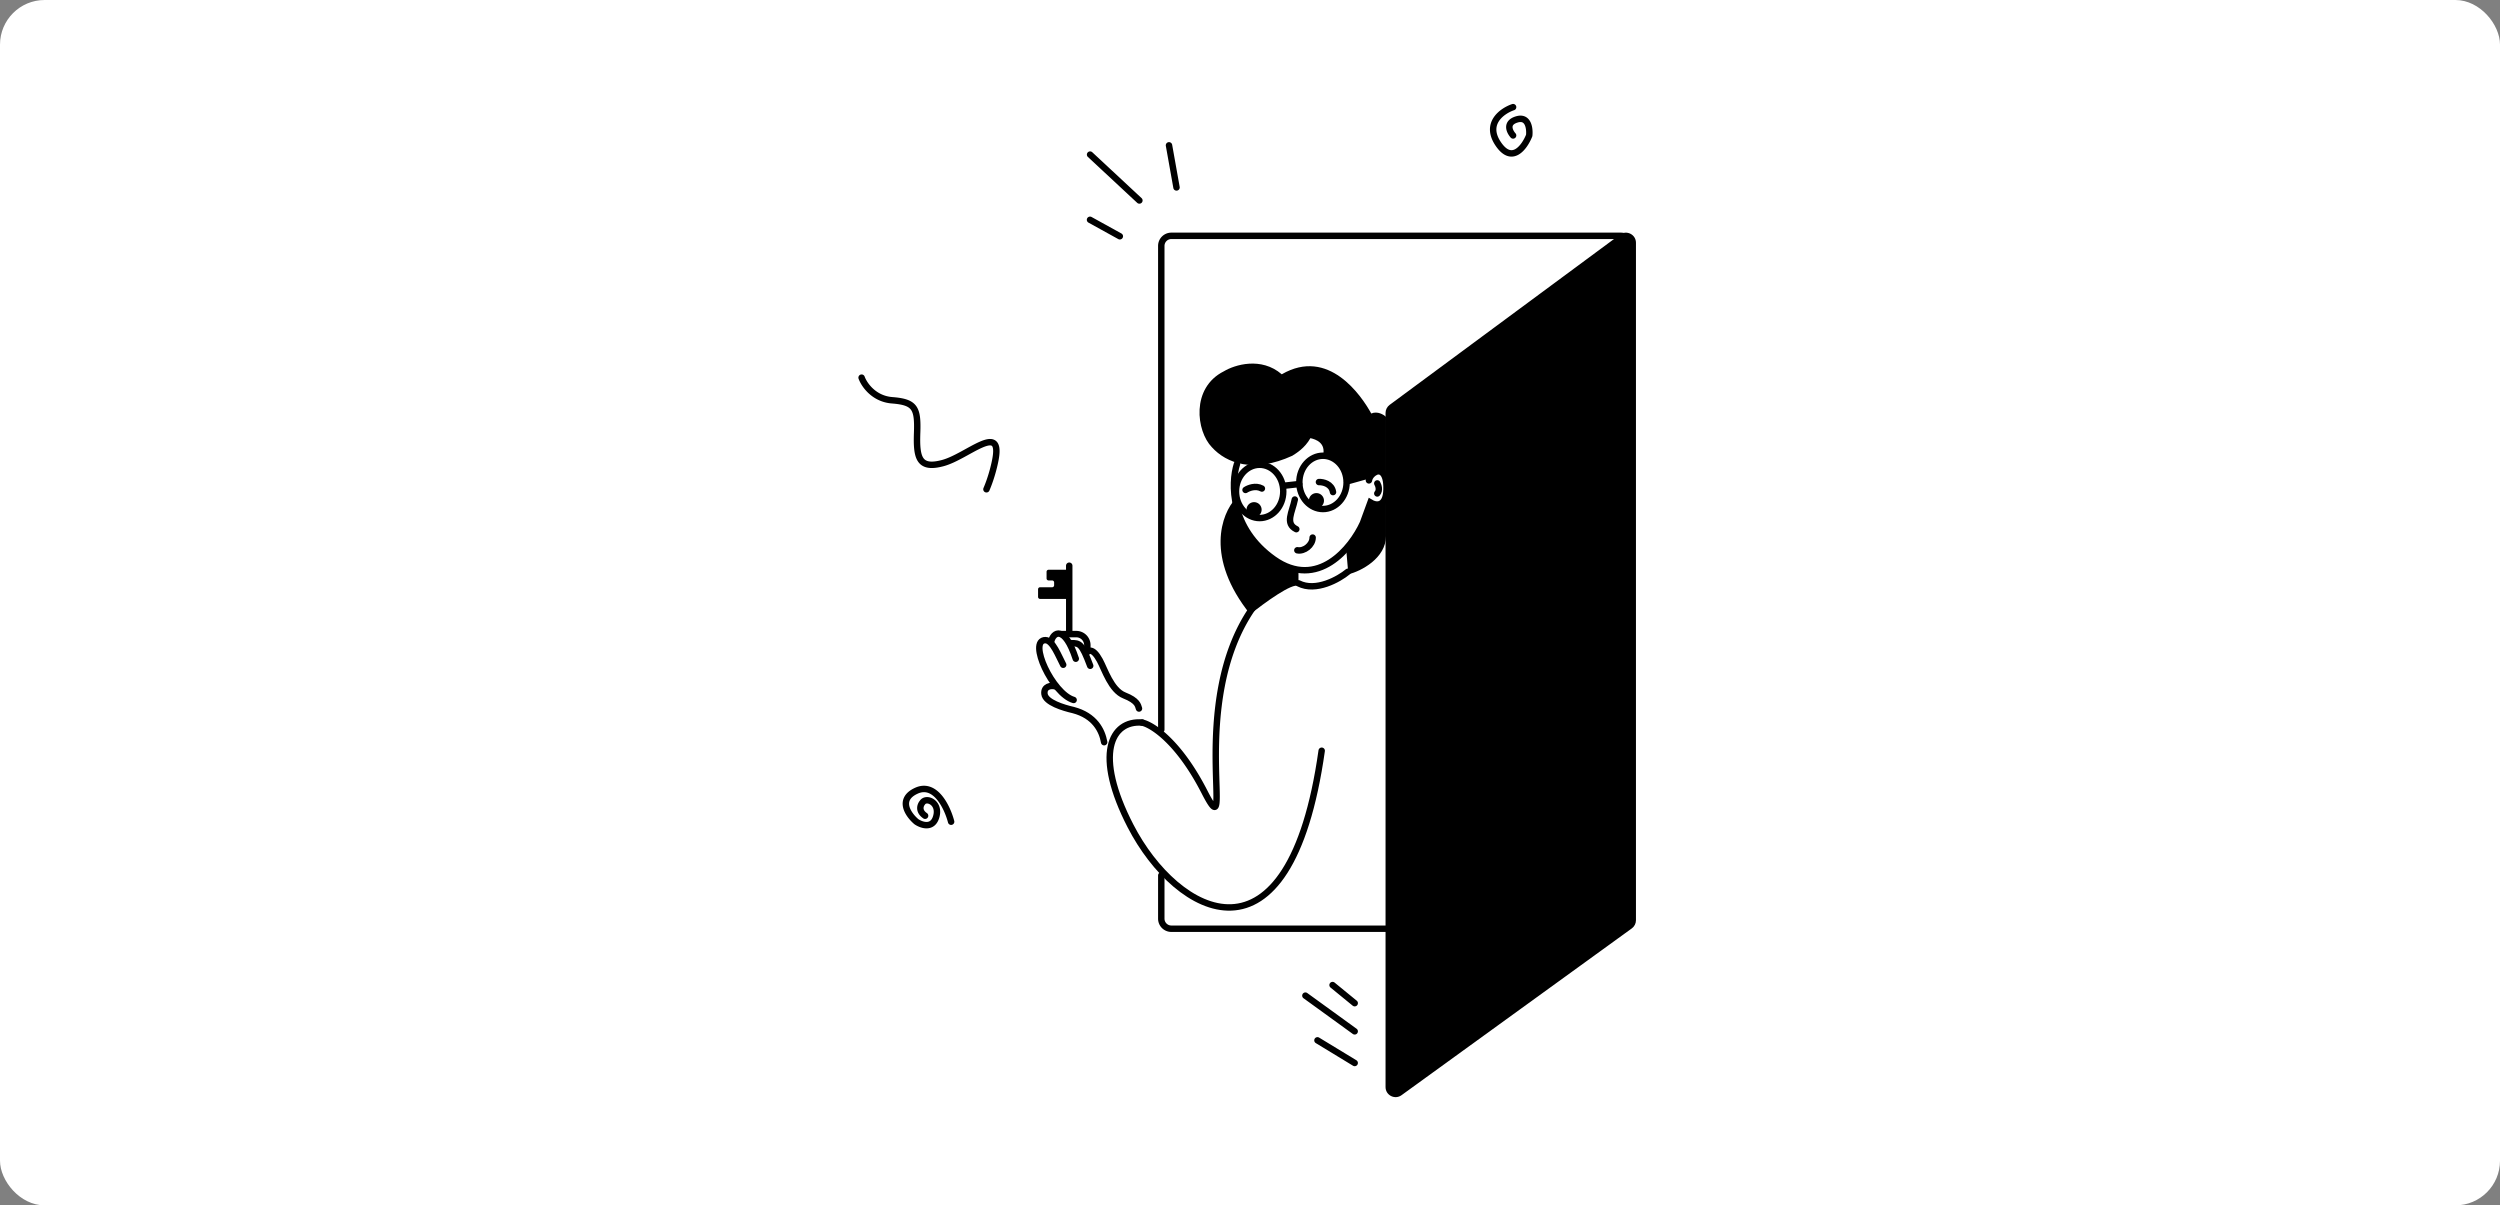 <svg xmlns="http://www.w3.org/2000/svg" width="560" height="270" fill="none"><rect width="100%" height="100%" fill="#808080" stroke="none"/><rect width="560" height="270" fill="#fff" rx="10"/><path stroke="#000" stroke-linecap="round" stroke-width="1.44" d="m263.538 41.984-1.683-9.427m-6.634 12.35-11.039-10.275m6.658 18.293-6.673-3.687m59.285 175.473-4.956-4.055m4.952 17.452-8.335-5.069m8.335-2.019-11.038-7.997M338.932 24c-2.409.82-6.446 3.615-3.328 8.233 3.096 4.584 5.886.72 6.918-1.836a.4.4 0 0 0 .029-.118c.143-1.527-.211-4.282-2.763-3.535-2.586.757-1.648 2.713-.856 3.596M213.051 184.063c-.81-3.126-3.499-8.892-7.776-6.943-4.276 1.949-1.782 5.441 0 6.943 1.2.812 3.778 1.681 4.496-1.34.718-3.021-2.309-4.263-3.159-2.923-.449.528-.955 1.851.607 2.923M193 84.594c.562 1.553 2.712 4.741 6.823 5.066 5.138.405 5.812 1.702 5.615 7.294-.196 5.593.393 8.227 5.784 6.768 5.391-1.459 13.112-8.997 11.821-1.175-.178 1.148-.843 4.166-2.078 7.051"/><path fill="#000" d="M280.046 137.601c-10.182-12.705-6.42-22.564-3.266-25.906 1.441 10.723 9.986 14.98 14.079 15.769v3.829c-1.262-.901-7.734 3.83-10.813 6.308zm7.066-53.758c10.475-6.082 17.843 4.764 20.048 8.785 1.401-.605 2.784.252 3.3.756v13.919c.405 1.62.284 2.889 0 3.784v8.991c0 4.956-5.613 7.9-8.429 8.56l-.469-5.454c3.154-3.243 4.919-8.334 5.407-10.474 1.081.63 2.252.112 2.703-.226.247-.23.567-.7.788-1.397v-3.784c-.72-2.883-2.703-1.727-3.604-.788l-5.068 1.464c-.631-4.866-3.89-5.954-5.44-5.89.72-2.883-1.615-3.679-2.816-3.942-1.262 2.253-3.229 3.417-4.055 3.942-8.65 3.965-14.755 1.69-18.021-1.915-3.492-3.604-4.731-13.29 2.703-17.007 2.391-1.438 8.33-3.315 12.953.676z"/><path stroke="#000" stroke-width="1.44" d="M301.638 108.055c0 3.357-2.426 5.97-5.293 5.97-2.868 0-5.294-2.613-5.294-5.97 0-3.356 2.426-5.969 5.294-5.969 2.867 0 5.293 2.613 5.293 5.969zm-14.187 2.024c0 3.356-2.426 5.969-5.294 5.969-2.867 0-5.294-2.613-5.294-5.969 0-3.356 2.427-5.97 5.294-5.97 2.868 0 5.294 2.614 5.294 5.97z"/><path stroke="#000" stroke-linecap="round" stroke-width="1.44" d="m287.48 108.82 3.54-.398m-.418 14.84c1.515.306 3.43-1.158 3.43-2.848m-3.995-8.523c-.563 2.815-2.275 5.383.338 6.645"/><path fill="#000" d="M280.912 115.863a1.69 1.69 0 1 0 0-3.38 1.69 1.69 0 0 0 0 3.38zm13.969-2.031a1.689 1.689 0 1 0 0-3.378 1.689 1.689 0 0 0 0 3.378z"/><path stroke="#000" stroke-linecap="round" stroke-width="1.44" d="M308.512 108.281c.263.451.63 1.532 0 2.253m-31.426-6.612c-1.39 4.355-1.557 14.429 8.264 21.367 9.822 6.938 17.384-2.515 19.937-8.109l1.689-4.618c1.164.713 3.514 1.126 3.604-2.929.09-4.055-1.539-4.317-2.365-3.942-.451.188-1.397.834-1.577 1.915m-4.884.229 5.632-1.577m-11.945 1.72c.928-.03 2.857.378 3.154 2.251M279 109.748c.637-.424 2.262-1.083 3.664-.318m19.253 18.648c-1.99 1.652-7.163 4.573-11.038 2.591m-43.549 35.583c-.45-2.59-2.082-5.947-6.948-7.208-2.14-.488-6.195-1.689-6.42-3.604-.2-1.701 1.464-1.988 2.478-1.687"/><path stroke="#000" stroke-linecap="round" stroke-width="1.44" d="M240.493 156.794c-4.734-1.352-10.331-13.403-6.311-13.403 1.612 0 2.963 3.604 3.977 5.519m1.751-4.84c1.932 0 2.405.023 4.297 5.069m-.898-2.704c.337-.751 1.419-1.509 3.041 1.465 1.126 2.064 2.545 6.712 5.519 7.884 2.973 1.171 3.041 2.252 3.266 2.928m.714 3.145c-6.983-.563-10.88 7.163-2.59 23.202 10.362 20.049 35.592 34.128 42.8-16.895"/><path stroke="#000" stroke-linecap="round" stroke-width="1.44" d="M255.848 161.864c2.252.489 8.199 4.28 13.966 15.544 7.209 14.079-4.055-19.711 10.7-41.111m-42.694 5.742h3.267a2.478 2.478 0 0 1 2.478 2.478v1.239m-4.057-3.719v-15.318"/><path fill="#000" d="M232.978 134.158h6.082a.451.451 0 0 0 .451-.451v-5.631a.451.451 0 0 0-.451-.451h-4.178a.45.45 0 0 0-.45.451v1.494c0 .249.202.45.45.45h.792c.249 0 .451.202.451.451v.623a.451.451 0 0 1-.451.451h-2.696a.45.45 0 0 0-.451.45v1.712c0 .249.202.451.451.451z"/><path stroke="#000" stroke-linecap="round" stroke-width="1.44" d="M260.129 196.096v9.687a2.253 2.253 0 0 0 2.253 2.252h100.694a2.253 2.253 0 0 0 2.253-2.252V55.081a2.253 2.253 0 0 0-2.253-2.253H262.382a2.253 2.253 0 0 0-2.253 2.253v108.352"/><path fill="#000" d="m311.277 90.692 51.586-38.13c1.487-1.099 3.592-.037 3.592 1.812v151.763c0 .723-.346 1.401-.931 1.825l-51.586 37.364c-1.49 1.079-3.575.015-3.575-1.824V92.503c0-.715.34-1.387.914-1.811z"/><path stroke="#000" stroke-linecap="round" stroke-width="1.44" d="M235.457 143.727c.451-2.14 2.996-3.829 5.519 3.83"/></svg>
